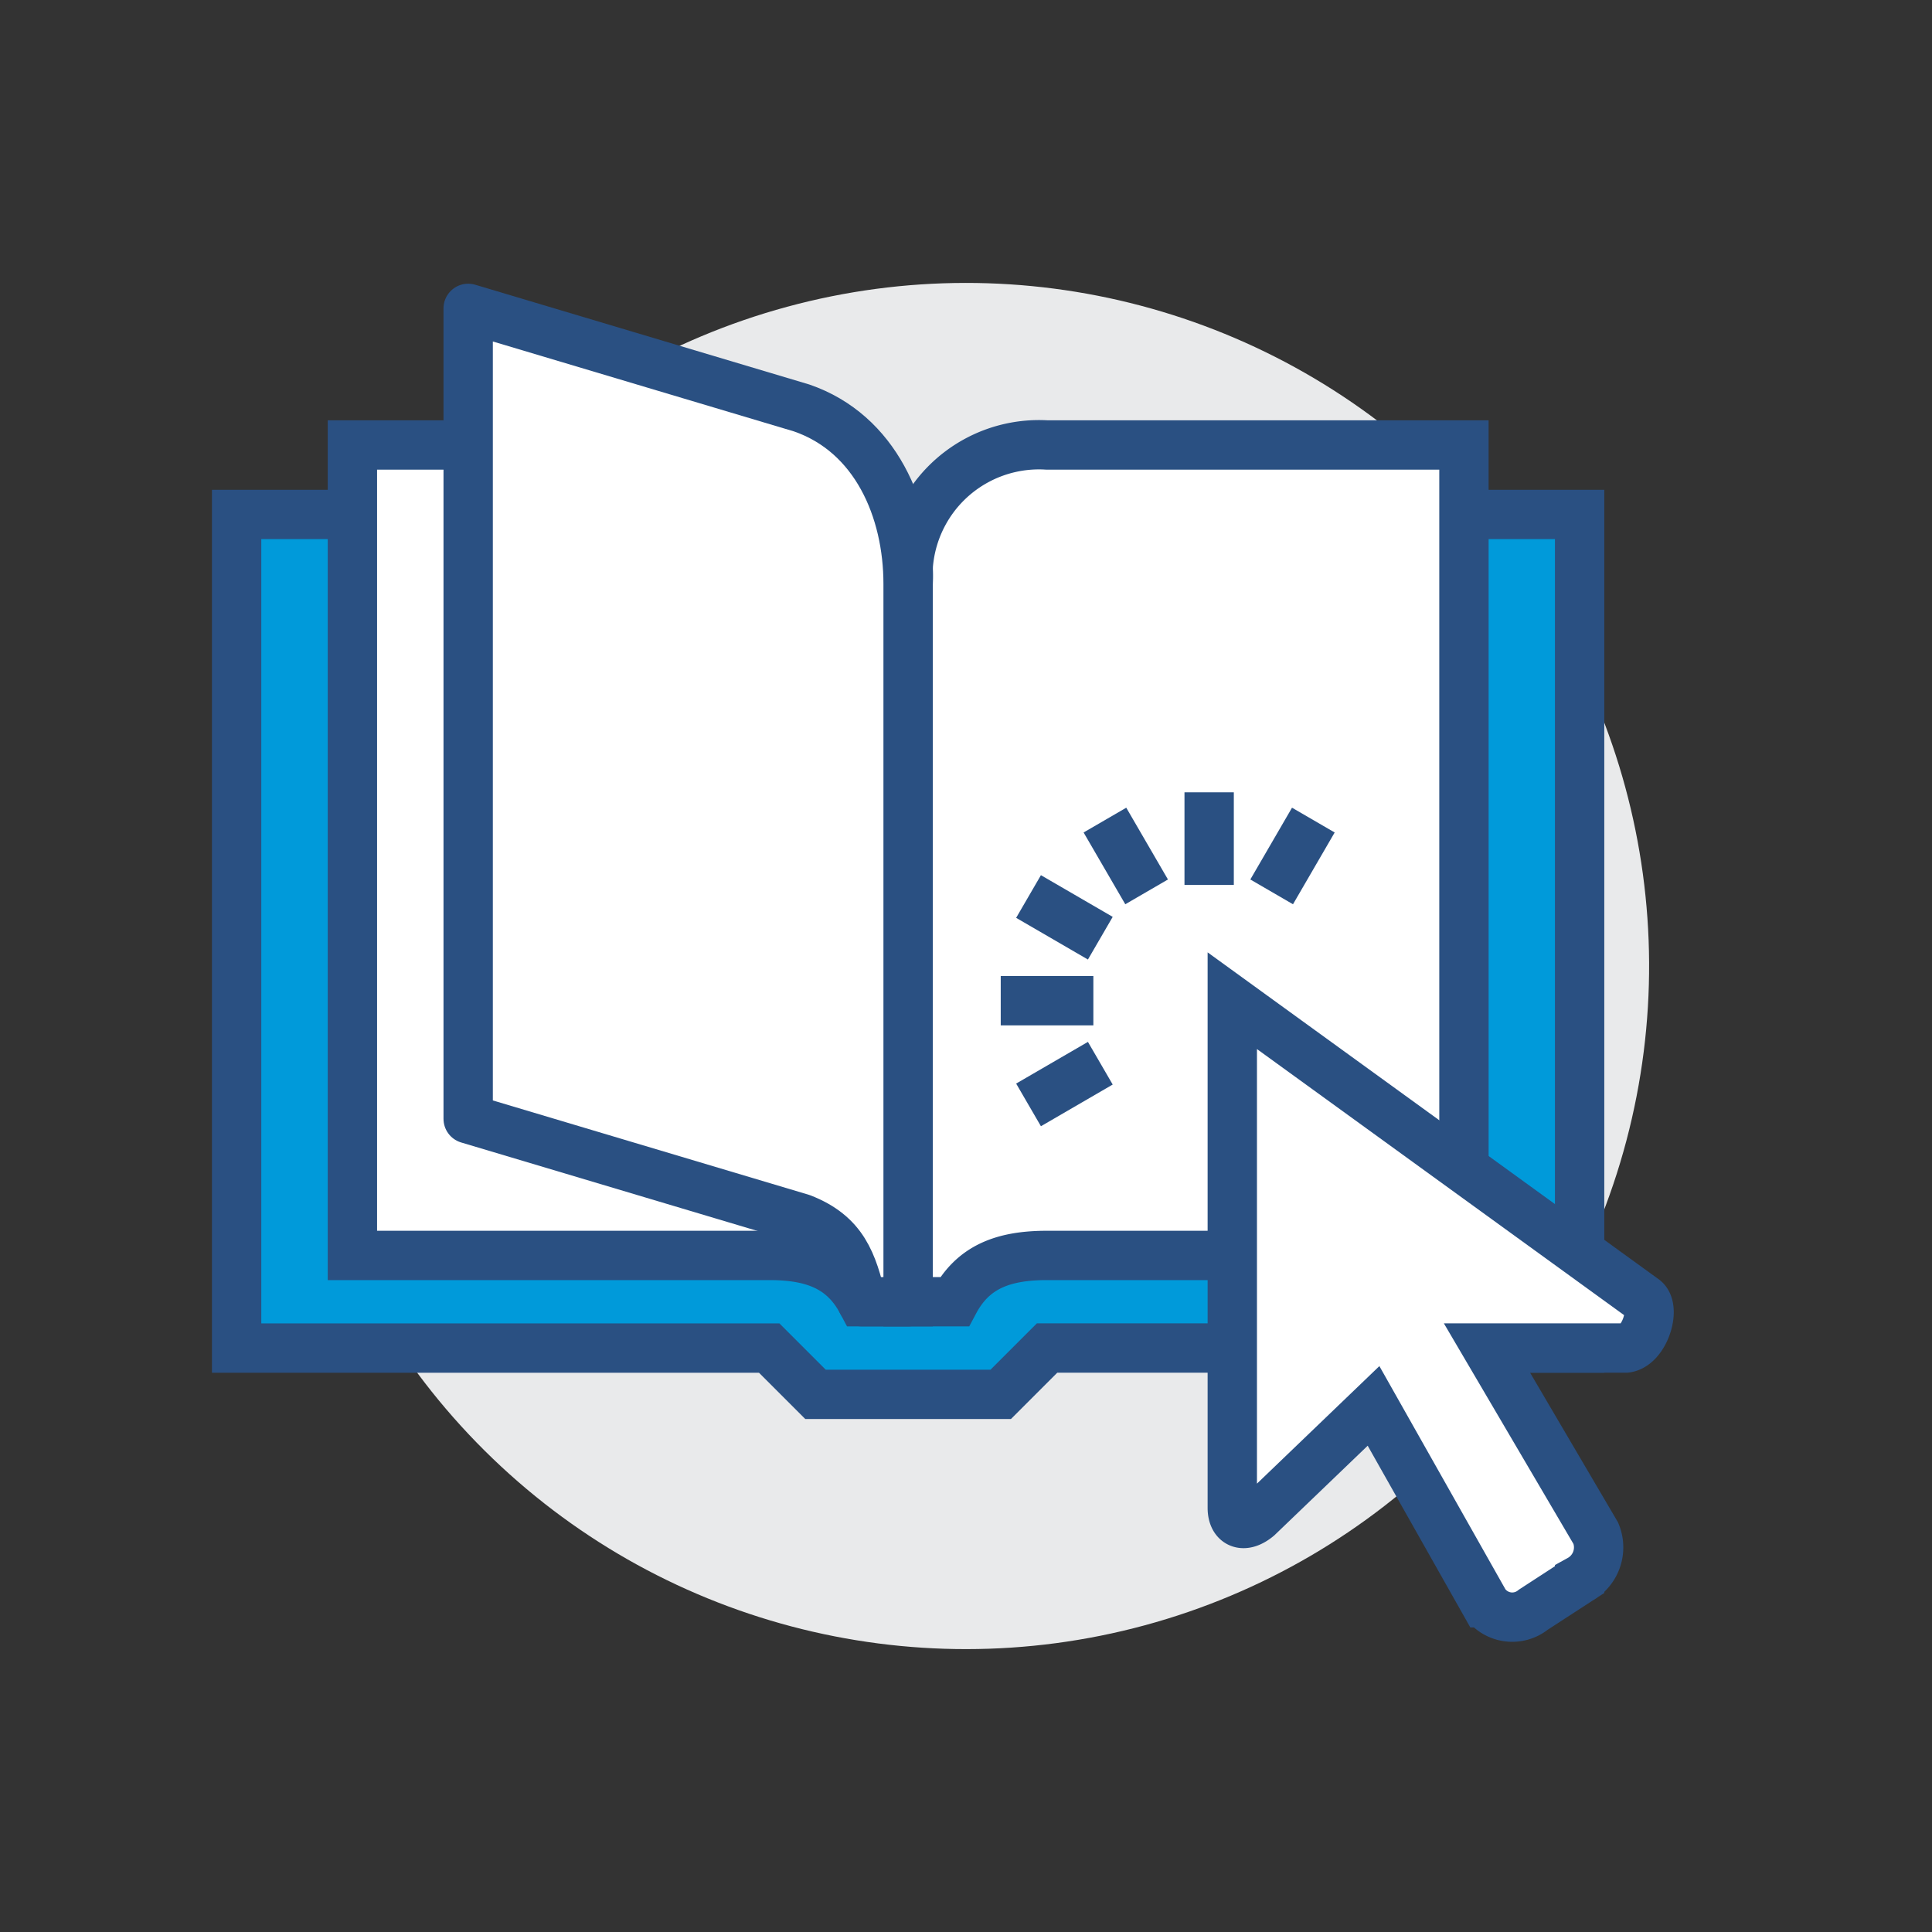 <svg id="Group_1109" data-name="Group 1109" xmlns="http://www.w3.org/2000/svg" viewBox="0 0 78.32 78.321">
  <rect x="0" y="0" width="78.32" height="78.321" fill="#333333" stroke="none"/>
  <defs>
    <style>
      .cls-1 {
        fill: #e9eaeb;
      }

      .cls-2 {
        fill: #009ada;
      }

      .cls-2, .cls-3, .cls-4, .cls-5 {
        stroke: #2a5082;
        stroke-miterlimit: 10;
        stroke-width: 2px;
      }

      .cls-3, .cls-5 {
        fill: #fff;
      }

      .cls-4 {
        fill: none;
      }

      .cls-5 {
        stroke-linejoin: round;
      }
    </style>
  </defs>
  <circle id="Ellipse_219" data-name="Ellipse 219" class="cls-1" cx="27.691" cy="27.691" r="27.691" transform="translate(0 39.288) rotate(-45.186)"/>
  <path id="Path_26173" data-name="Path 26173" class="cls-2" d="M55.443,43.792H33.854L31.976,45.67H24.467l-1.877-1.877H1V10H55.443Z" transform="translate(8.592 10.855)"/>
  <path id="Path_26174" data-name="Path 26174" class="cls-3" d="M31.877,41.731H30v-29.1A5.314,5.314,0,0,1,35.632,7h16.9V39.854h-16.9C33.849,39.854,32.628,40.323,31.877,41.731Z" transform="translate(6.814 11.039)"/>
  <path id="Path_26175" data-name="Path 26175" class="cls-3" d="M26.651,41.731h1.877v-29.1A5.314,5.314,0,0,0,22.9,7H6V39.854H22.9C24.68,39.854,25.9,40.323,26.651,41.731Z" transform="translate(8.286 11.039)"/>
  <path id="Path_26176" data-name="Path 26176" class="cls-3" d="M60.708,43.109,44,31V51.557c0,.657.469.845,1.033.375l4.693-4.506,4.506,7.979a1.359,1.359,0,0,0,1.971.282l1.877-1.22a1.491,1.491,0,0,0,.657-1.877L54.325,45.08h5.632C60.708,44.986,61.178,43.484,60.708,43.109Z" transform="translate(5.955 9.567)"/>
  <line id="Line_224" data-name="Line 224" class="cls-4" y1="3.755" transform="translate(49.017 32.119)"/>
  <line id="Line_225" data-name="Line 225" class="cls-4" x1="1.69" y1="2.91" transform="translate(44.792 33.245)"/>
  <line id="Line_226" data-name="Line 226" class="cls-4" x1="2.91" y1="1.69" transform="translate(41.695 36.343)"/>
  <line id="Line_227" data-name="Line 227" class="cls-4" x1="3.755" transform="translate(40.568 40.567)"/>
  <line id="Line_228" data-name="Line 228" class="cls-4" y1="2.91" x2="1.69" transform="translate(51.551 33.245)"/>
  <line id="Line_229" data-name="Line 229" class="cls-4" x1="2.91" y2="1.69" transform="translate(41.695 43.101)"/>
  <path id="Path_26177" data-name="Path 26177" class="cls-5" d="M26.957,41.369h1.877V12.27c0-3-1.314-6.1-4.318-7.134L11,1.1V33.954L24.517,37.99C26.206,38.647,26.582,39.773,26.957,41.369Z" transform="translate(7.979 11.401)"/>
</svg>
